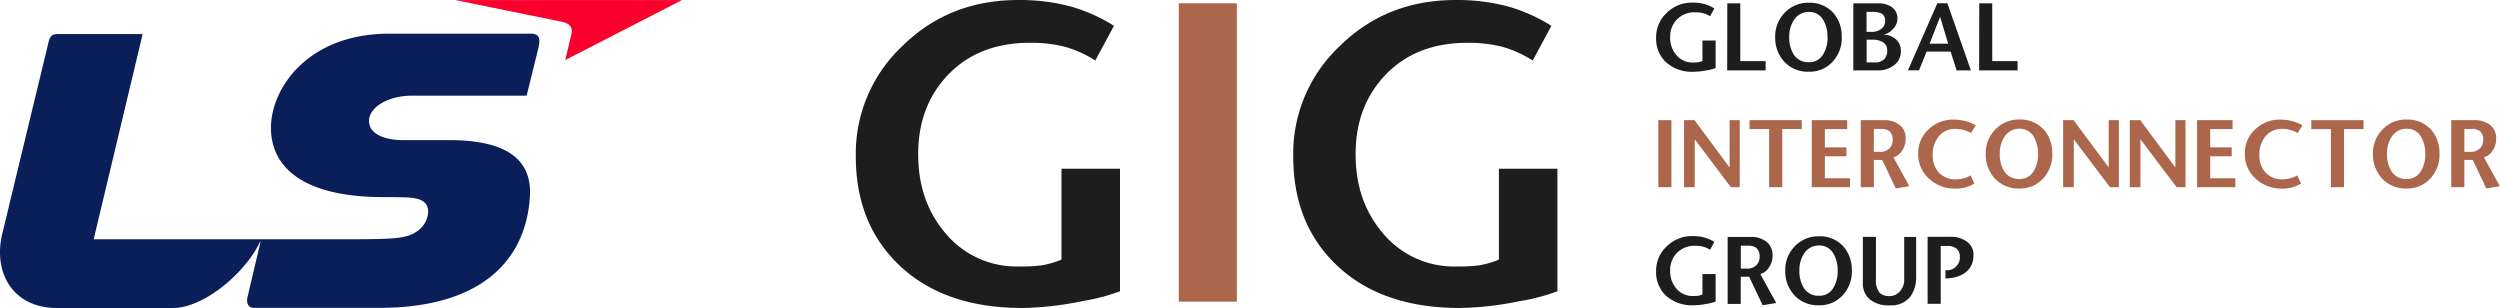 <svg xmlns="http://www.w3.org/2000/svg" width="503.288" height="62.003" viewBox="0 0 503.288 62.003">
  <g id="logo" transform="translate(-433 -281.997)">
    <g id="Layer_1-2" transform="translate(605.299 282)">
      <g id="Group_3" data-name="Group 3" transform="translate(-0.01)">
        <g id="Group_1" data-name="Group 1" transform="translate(161.111 0.521)">
          <path id="Path_1" data-name="Path 1" d="M138.928,13.589a9.586,9.586,0,0,1-1.714.444,14.639,14.639,0,0,1-2.717.3,7.783,7.783,0,0,1-5.624-1.968A6.455,6.455,0,0,1,126.93,7.49a6.677,6.677,0,0,1,2.12-5A7.2,7.2,0,0,1,134.294.41a8.348,8.348,0,0,1,2.361.29,7.329,7.329,0,0,1,1.993.889L137.8,3.165a4.781,4.781,0,0,0-1.4-.622,6.4,6.4,0,0,0-1.574-.178,4.9,4.9,0,0,0-3.733,1.46A4.961,4.961,0,0,0,129.76,7.38a5.236,5.236,0,0,0,1.206,3.542,4.218,4.218,0,0,0,3.39,1.549,9.308,9.308,0,0,0,1.016-.051,3.753,3.753,0,0,0,.889-.254V8.053h2.654V13.6h0Z" transform="translate(-126.93 -0.41)" fill="#1d1d1d"/>
          <path id="Path_2" data-name="Path 2" d="M145.932,14.026H138.2l.025-13.5h2.615V12.16h5.1v1.854h0Z" transform="translate(-123.891 -0.378)" fill="#1d1d1d"/>
          <path id="Path_3" data-name="Path 3" d="M159.217,7.324a7,7,0,0,1-1.8,4.926,6.214,6.214,0,0,1-4.825,2.069,6.445,6.445,0,0,1-5-2.069,7.061,7.061,0,0,1-1.777-4.913,6.723,6.723,0,0,1,1.9-4.875A6.5,6.5,0,0,1,152.6.43a6.373,6.373,0,0,1,4.85,1.981,7,7,0,0,1,1.75,4.926Zm-2.882,0a6.434,6.434,0,0,0-.863-3.441,3.2,3.2,0,0,0-2.857-1.6A3.5,3.5,0,0,0,149.594,3.9a5.966,5.966,0,0,0-.952,3.415,6.39,6.39,0,0,0,.863,3.479,3.443,3.443,0,0,0,3.1,1.612,3.211,3.211,0,0,0,2.9-1.638,6.479,6.479,0,0,0,.851-3.453h0Z" transform="translate(-121.839 -0.405)" fill="#1d1d1d"/>
          <path id="Path_4" data-name="Path 4" d="M167.773,10.166a3.394,3.394,0,0,1-1.447,2.869,5.163,5.163,0,0,1-3.2.99H158.2V.53h5.091a4.552,4.552,0,0,1,2.6.711,2.73,2.73,0,0,1,1.193,2.374,3.072,3.072,0,0,1-1.028,2.209,3.156,3.156,0,0,1-1.841,1,3.834,3.834,0,0,1,2.476.876,2.971,2.971,0,0,1,1.079,2.463ZM164.6,4.123a1.582,1.582,0,0,0-.889-1.638,4.926,4.926,0,0,0-1.866-.241h-.978V6.269h1a3.113,3.113,0,0,0,1.955-.584,1.879,1.879,0,0,0,.762-1.562h0Zm.419,5.9a1.862,1.862,0,0,0-.99-1.752,4.234,4.234,0,0,0-2.082-.432h-1.066v4.583h1.638a2.519,2.519,0,0,0,1.93-.686,2.419,2.419,0,0,0,.571-1.7h0Z" transform="translate(-118.499 -0.378)" fill="#1d1d1d"/>
          <path id="Path_5" data-name="Path 5" d="M179.518,14.029h-2.857l-1.206-3.783h-4.837l-1.524,3.771H166.86L172.776.52H174.8l4.736,13.5h0ZM174.96,8.646l-1.625-5.4-2.108,5.4Z" transform="translate(-116.164 -0.38)" fill="#1d1d1d"/>
          <path id="Path_6" data-name="Path 6" d="M185.882,14.026H178.15l.025-13.5h2.615V12.16h5.1v1.854h0Z" transform="translate(-113.12 -0.378)" fill="#1d1d1d"/>
          <path id="Path_7" data-name="Path 7" d="M129.921,32.456H127.28V18.96h2.641Z" transform="translate(-126.836 4.701)" fill="#ac664b"/>
          <path id="Path_8" data-name="Path 8" d="M142.6,32.456h-1.816l-7.275-9.636v9.636H131.36V18.96h2.1l7.072,9.535V18.96h2.044v13.5h0Z" transform="translate(-125.736 4.701)" fill="#ac664b"/>
          <path id="Path_9" data-name="Path 9" d="M152.253,18.96v1.8H148.33v11.7h-2.641V20.763H141.74v-1.8h10.512Z" transform="translate(-122.937 4.701)" fill="#ac664b"/>
          <path id="Path_10" data-name="Path 10" d="M159.317,32.456H151.61V18.96h7.135v1.8h-4.494v3.682h4.329v1.8h-4.329V30.66h5.066v1.8Z" transform="translate(-120.276 4.701)" fill="#ac664b"/>
          <path id="Path_11" data-name="Path 11" d="M169.194,32.253l-2.768.457-2.717-5.739H162.02v5.485h-2.64V18.96h4.583a5.06,5.06,0,0,1,3.25.978,3.324,3.324,0,0,1,1.206,2.73,4.067,4.067,0,0,1-.762,2.5,2.92,2.92,0,0,1-1.7,1.27l3.2,5.815h.013Zm-3.39-9.281a2.15,2.15,0,0,0-.7-1.828,2.886,2.886,0,0,0-1.7-.419H162.02v4.621h1.333a2.482,2.482,0,0,0,1.739-.648,2.258,2.258,0,0,0,.711-1.739h0Z" transform="translate(-118.181 4.702)" fill="#ac664b"/>
          <path id="Path_12" data-name="Path 12" d="M180.069,20.025l-.952,1.574a4.611,4.611,0,0,0-1.244-.559,5.963,5.963,0,0,0-1.8-.3,4.254,4.254,0,0,0-3.5,1.574,5.6,5.6,0,0,0-1.168,3.618,5.134,5.134,0,0,0,1.13,3.491A4.542,4.542,0,0,0,176.2,30.9a5.591,5.591,0,0,0,1.651-.267,4.675,4.675,0,0,0,1.181-.533l.774,1.638a7.789,7.789,0,0,1-1.854.813,7.9,7.9,0,0,1-2.031.216,7.449,7.449,0,0,1-5.193-1.943,6.509,6.509,0,0,1-2.235-5.053,6.378,6.378,0,0,1,2.069-4.913,7.009,7.009,0,0,1,5.015-1.981,9.681,9.681,0,0,1,2.514.33,7.081,7.081,0,0,1,1.993.838h0Z" transform="translate(-115.724 4.677)" fill="#ac664b"/>
          <path id="Path_13" data-name="Path 13" d="M192.6,25.754a7,7,0,0,1-1.8,4.926,6.214,6.214,0,0,1-4.825,2.069,6.445,6.445,0,0,1-5-2.069,7.061,7.061,0,0,1-1.777-4.913,6.723,6.723,0,0,1,1.9-4.875,6.5,6.5,0,0,1,4.888-2.031,6.373,6.373,0,0,1,4.85,1.981,7,7,0,0,1,1.752,4.926Zm-2.882,0a6.434,6.434,0,0,0-.863-3.441,3.2,3.2,0,0,0-2.857-1.6,3.505,3.505,0,0,0-3.022,1.612,5.966,5.966,0,0,0-.952,3.415,6.39,6.39,0,0,0,.863,3.479,3.443,3.443,0,0,0,3.1,1.612,3.211,3.211,0,0,0,2.9-1.638,6.479,6.479,0,0,0,.851-3.453h0Z" transform="translate(-112.839 4.675)" fill="#ac664b"/>
          <path id="Path_14" data-name="Path 14" d="M202.706,32.456H200.89l-7.275-9.636v9.636H191.47V18.96h2.1l7.072,9.535V18.96h2.044v13.5h0Z" transform="translate(-109.528 4.701)" fill="#ac664b"/>
          <path id="Path_15" data-name="Path 15" d="M213.276,32.456H211.46l-7.275-9.636v9.636H202.04V18.96h2.1l7.072,9.535V18.96h2.044v13.5h0Z" transform="translate(-106.678 4.701)" fill="#ac664b"/>
          <path id="Path_16" data-name="Path 16" d="M220.417,32.456H212.71V18.96h7.135v1.8h-4.494v3.682h4.329v1.8h-4.329V30.66h5.066v1.8Z" transform="translate(-103.802 4.701)" fill="#ac664b"/>
          <path id="Path_17" data-name="Path 17" d="M231.884,20.025l-.965,1.574a4.432,4.432,0,0,0-1.244-.559,5.963,5.963,0,0,0-1.8-.3,4.254,4.254,0,0,0-3.5,1.574,5.6,5.6,0,0,0-1.168,3.618,5.134,5.134,0,0,0,1.13,3.491,4.532,4.532,0,0,0,3.657,1.473,5.591,5.591,0,0,0,1.651-.267,4.676,4.676,0,0,0,1.181-.533l.774,1.638a7.576,7.576,0,0,1-1.854.813,7.971,7.971,0,0,1-2.031.216,7.449,7.449,0,0,1-5.193-1.943,6.509,6.509,0,0,1-2.235-5.053,6.378,6.378,0,0,1,2.069-4.913,7.062,7.062,0,0,1,5.015-1.981,9.682,9.682,0,0,1,2.514.33,6.925,6.925,0,0,1,1.993.838h0Z" transform="translate(-101.76 4.677)" fill="#ac664b"/>
          <path id="Path_18" data-name="Path 18" d="M241.333,18.96v1.8H237.41v11.7h-2.641V20.763H230.82v-1.8h10.513Z" transform="translate(-98.919 4.701)" fill="#ac664b"/>
          <path id="Path_19" data-name="Path 19" d="M254,25.754a7,7,0,0,1-1.8,4.926,6.232,6.232,0,0,1-4.825,2.069,6.445,6.445,0,0,1-5-2.069,7.061,7.061,0,0,1-1.777-4.913,6.723,6.723,0,0,1,1.9-4.875,6.5,6.5,0,0,1,4.888-2.031,6.373,6.373,0,0,1,4.85,1.981,7,7,0,0,1,1.752,4.926h0Zm-2.882,0a6.434,6.434,0,0,0-.863-3.441,3.2,3.2,0,0,0-2.857-1.6,3.505,3.505,0,0,0-3.022,1.612,5.966,5.966,0,0,0-.952,3.415,6.39,6.39,0,0,0,.863,3.479,3.443,3.443,0,0,0,3.1,1.612,3.211,3.211,0,0,0,2.9-1.638,6.479,6.479,0,0,0,.851-3.453h0Z" transform="translate(-96.284 4.675)" fill="#ac664b"/>
          <path id="Path_20" data-name="Path 20" d="M262.824,32.253l-2.768.457-2.717-5.739H255.65v5.485h-2.64V18.96h4.583a5.06,5.06,0,0,1,3.25.978,3.288,3.288,0,0,1,1.206,2.73,4.067,4.067,0,0,1-.762,2.5,2.92,2.92,0,0,1-1.7,1.27l3.2,5.815h.013Zm-3.39-9.281a2.15,2.15,0,0,0-.7-1.828,2.886,2.886,0,0,0-1.7-.419H255.65v4.621h1.333a2.482,2.482,0,0,0,1.739-.648,2.258,2.258,0,0,0,.711-1.739h0Z" transform="translate(-92.936 4.702)" fill="#ac664b"/>
          <path id="Path_21" data-name="Path 21" d="M138.928,50.439a9.586,9.586,0,0,1-1.714.444,14.639,14.639,0,0,1-2.717.3,7.783,7.783,0,0,1-5.624-1.968,6.455,6.455,0,0,1-1.943-4.875,6.677,6.677,0,0,1,2.12-5,7.2,7.2,0,0,1,5.244-2.082,8.348,8.348,0,0,1,2.362.292,7.329,7.329,0,0,1,1.993.889l-.851,1.574a4.781,4.781,0,0,0-1.4-.622,6.4,6.4,0,0,0-1.574-.178,4.9,4.9,0,0,0-3.733,1.46,4.961,4.961,0,0,0-1.333,3.555,5.236,5.236,0,0,0,1.206,3.542,4.218,4.218,0,0,0,3.39,1.549,9.309,9.309,0,0,0,1.016-.051,3.753,3.753,0,0,0,.889-.254V44.9h2.654v5.548h0Z" transform="translate(-126.93 9.746)" fill="#1d1d1d"/>
          <path id="Path_22" data-name="Path 22" d="M148.084,50.683l-2.768.457L142.6,45.4h-1.689v5.485H138.27V37.39h4.583a5.06,5.06,0,0,1,3.25.978,3.324,3.324,0,0,1,1.206,2.73,4.067,4.067,0,0,1-.762,2.5,2.92,2.92,0,0,1-1.7,1.27l3.2,5.815h.013ZM144.707,41.4a2.15,2.15,0,0,0-.7-1.828,2.886,2.886,0,0,0-1.7-.419h-1.384v4.621h1.333A2.482,2.482,0,0,0,144,43.129a2.258,2.258,0,0,0,.711-1.739h0Z" transform="translate(-123.872 9.781)" fill="#1d1d1d"/>
          <path id="Path_23" data-name="Path 23" d="M160.817,44.184a7,7,0,0,1-1.8,4.926,6.214,6.214,0,0,1-4.825,2.069,6.445,6.445,0,0,1-5-2.069,7.061,7.061,0,0,1-1.782-4.91,6.723,6.723,0,0,1,1.9-4.875,6.5,6.5,0,0,1,4.89-2.035,6.373,6.373,0,0,1,4.85,1.981A7,7,0,0,1,160.8,44.2Zm-2.869,0a6.434,6.434,0,0,0-.863-3.441,3.2,3.2,0,0,0-2.857-1.6,3.5,3.5,0,0,0-3.022,1.612,5.966,5.966,0,0,0-.952,3.415,6.39,6.39,0,0,0,.863,3.479,3.443,3.443,0,0,0,3.1,1.612,3.211,3.211,0,0,0,2.9-1.638,6.479,6.479,0,0,0,.851-3.453h0Z" transform="translate(-121.408 9.754)" fill="#1d1d1d"/>
          <path id="Path_24" data-name="Path 24" d="M170.438,45.277a6.7,6.7,0,0,1-1.13,4.088,4.867,4.867,0,0,1-4.139,1.8,5.914,5.914,0,0,1-4.05-1.193,4.093,4.093,0,0,1-1.409-3.3V37.38h2.641v8.532a3.864,3.864,0,0,0,.774,2.755,2.694,2.694,0,0,0,1.968.635,2.724,2.724,0,0,0,2.082-.952,3.43,3.43,0,0,0,.863-2.412V37.393h2.4v7.9h0Z" transform="translate(-118.092 9.778)" fill="#1d1d1d"/>
          <path id="Path_25" data-name="Path 25" d="M179.2,41.077a4.156,4.156,0,0,1-1.447,3.365,5.816,5.816,0,0,1-2.717,1.168,7.718,7.718,0,0,1-1.46.152V44.074a2.428,2.428,0,0,0,2.006-.6,2.491,2.491,0,0,0,.889-2.082,1.958,1.958,0,0,0-.749-1.7,2.9,2.9,0,0,0-1.752-.482h-1.346V50.866H169.98V37.37h4.583a5.363,5.363,0,0,1,3.326.978,3.243,3.243,0,0,1,1.333,2.717h0Z" transform="translate(-115.323 9.775)" fill="#1d1d1d"/>
        </g>
        <g id="Group_2" data-name="Group 2">
          <path id="Path_26" data-name="Path 26" d="M53.175,58.636a40.2,40.2,0,0,1-7.618,1.988A63.9,63.9,0,0,1,33.521,62Q17.657,62,8.573,53.234-.016,44.92-.01,31.51A29.711,29.711,0,0,1,9.39,9.238Q18.774.006,32.657,0A39.684,39.684,0,0,1,43.145,1.274,33.118,33.118,0,0,1,51.956,5.2L48.2,12.181A22.865,22.865,0,0,0,42.027,9.4a27.6,27.6,0,0,0-6.983-.79q-10.36,0-16.556,6.524Q12.547,21.406,12.547,31c0,6.4,1.777,11.467,5.332,15.761a18.625,18.625,0,0,0,15.032,6.88,33.441,33.441,0,0,0,4.52-.229,19.186,19.186,0,0,0,3.961-1.147v-18.3H53.175v24.68h0Z" transform="translate(0.01)" fill="#1d1d1d"/>
          <path id="Path_27" data-name="Path 27" d="M62.893,60.59H51.2V.52H62.893Z" transform="translate(13.818 0.14)" fill="#ac664b"/>
          <path id="Path_28" data-name="Path 28" d="M122.535,58.636a40.2,40.2,0,0,1-7.618,1.988A63.9,63.9,0,0,1,102.881,62q-15.864,0-24.948-8.766Q69.344,44.92,69.35,31.51a29.691,29.691,0,0,1,9.4-22.272Q88.134.006,102.017,0A39.684,39.684,0,0,1,112.5,1.274,33.118,33.118,0,0,1,121.316,5.2l-3.758,6.982a22.865,22.865,0,0,0-6.17-2.778,27.6,27.6,0,0,0-6.983-.79q-10.36,0-16.556,6.524Q81.907,21.406,81.907,31c0,6.4,1.777,11.467,5.332,15.761a18.625,18.625,0,0,0,15.032,6.88,33.442,33.442,0,0,0,4.52-.229,19.186,19.186,0,0,0,3.961-1.147v-18.3h11.782v24.68h0Z" transform="translate(18.711)" fill="#1d1d1d"/>
        </g>
      </g>
    </g>
    <g id="LS_Cable_System_No_Strapline_" data-name="LS Cable &amp; System (No Strapline)" transform="translate(432.999 282.01)">
      <path id="Path_29" data-name="Path 29" d="M80.55,39.7c3.61,0,5.61.512,5.65,2.922a5.054,5.054,0,0,1-1.85,3.645c-2.2,1.707-4.15,1.888-14.48,1.888H18.86L28.72,6.84H11.67c-1.14,0-1.57.331-1.91,1.687L.41,47.251c-1.76,7.7,2.21,14.739,11.05,14.739H34.85c5.93,0,13.86-6.486,17.08-12.49a8.976,8.976,0,0,0,.41-.823h0s.08-.08.1.03h0c-.51,2.159-2.31,9.789-2.6,11.034-.38,1.616.46,2.229,1.23,2.229H76.26c21.35,0,29.69-10.2,30.42-22.449.41-6.877-3.94-11.325-16.2-11.325H81.07c-3.35,0-6.78-1.1-6.78-3.845s3.73-5.11,8.79-5.11h22.94s2-8.052,2.4-9.739c.5-2.128-.14-2.741-1.68-2.741H78.39C61.93,6.76,54.55,17.814,54.55,25.7s6.34,13.966,22.66,13.966l3.35.02Z" fill="#0a1e5a"/>
      <path id="Path_30" data-name="Path 30" d="M91.59,0h45.7l-23.5,12.07s.94-3.95,1.23-5.14c.3-1.25-.1-2.19-1.86-2.55S91.6-.01,91.6-.01Z" fill="#fa002d"/>
    </g>
  </g>
</svg>

